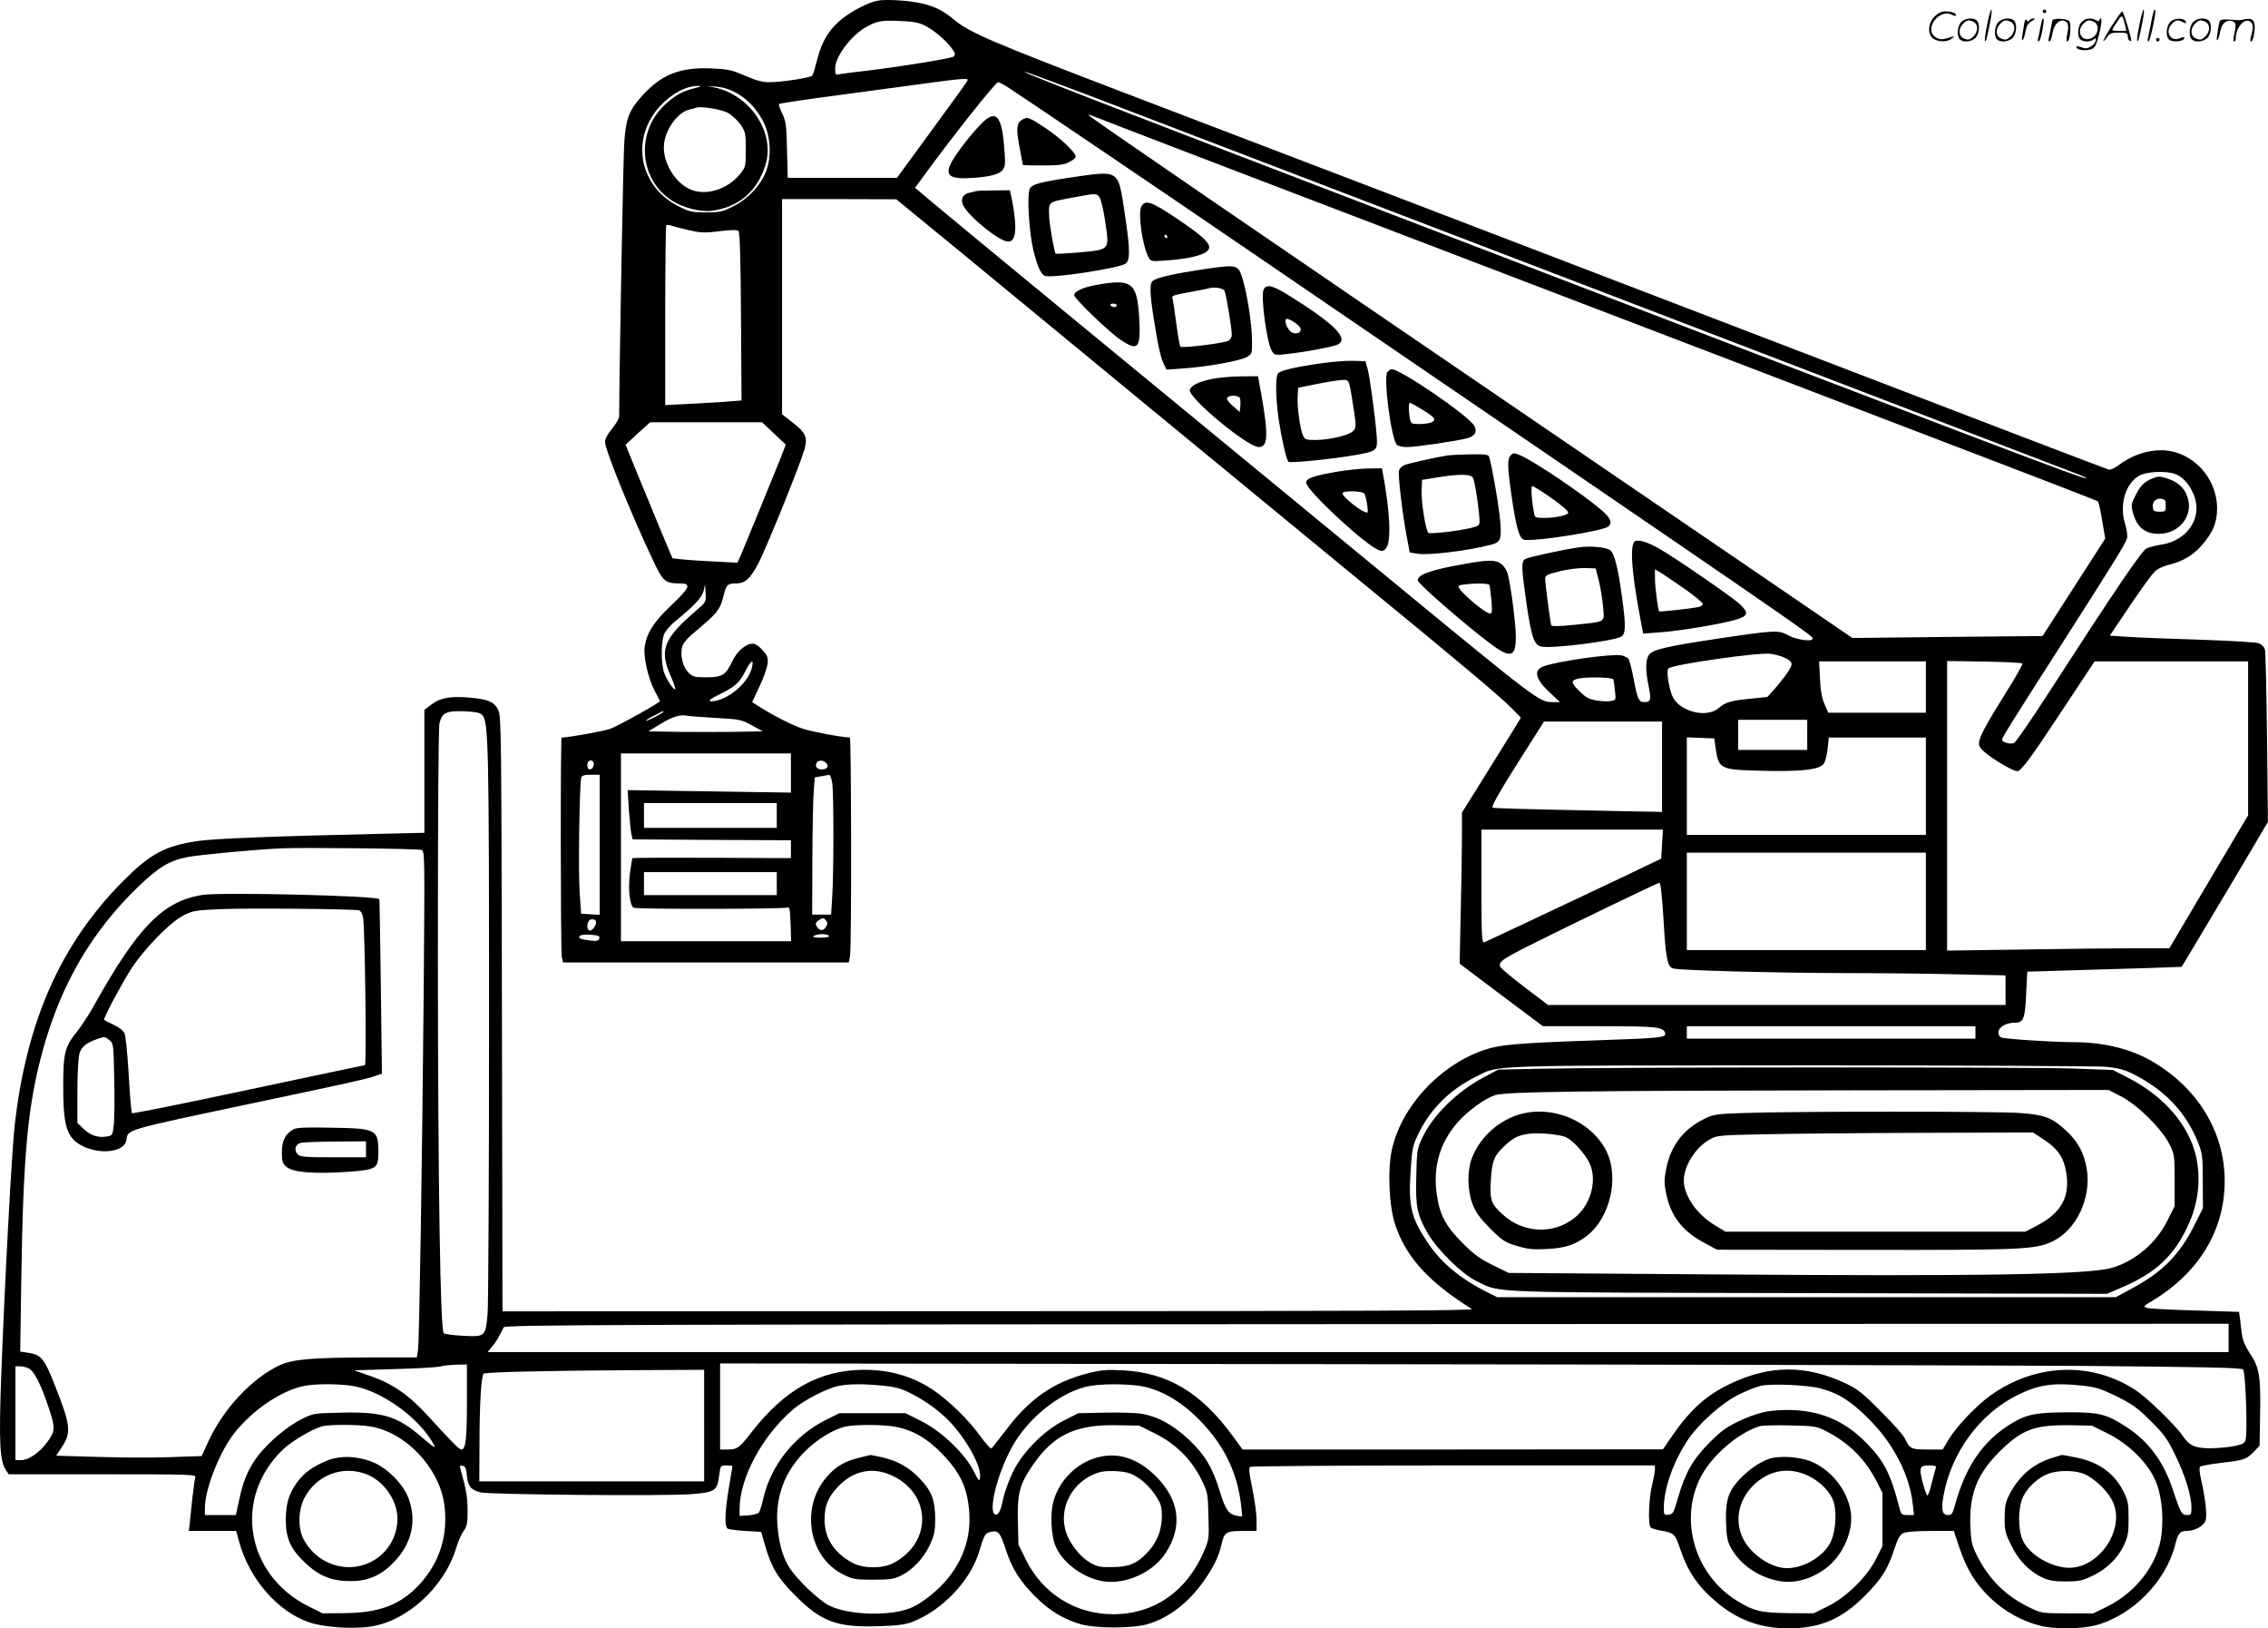 <?xml version="1.0" encoding="UTF-8"?>
<svg xmlns="http://www.w3.org/2000/svg" version="1.0" viewBox="0 0 1280.944 919.421" preserveAspectRatio="xMidYMid meet">
  <g transform="translate(-0.293,920.421) scale(0.1,-0.1)" fill="#000000" stroke="none">
    <path d="M4959 9200 c-51 -9 -140 -55 -199 -101 -72 -57 -116 -128 -141 -229 -12 -47 -24 -89 -29 -93 -10 -12 -175 -37 -240 -37 -40 0 -76 9 -140 37 -76 33 -96 37 -190 41 -176 7 -279 -33 -389 -153 -74 -82 -92 -127 -102 -259 -6 -82 -28 -1261 -29 -1552 0 -12 -18 -44 -40 -70 -25 -30 -40 -59 -40 -75 0 -43 144 -399 270 -666 57 -122 70 -133 152 -133 67 0 59 -22 -45 -121 -101 -95 -140 -156 -153 -236 -8 -55 19 -179 57 -250 16 -30 29 -56 29 -58 0 -8 -234 -139 -278 -155 -37 -14 -237 -50 -277 -50 -7 0 -6 -1203 1 -1239 l7 -31 807 0 807 0 7 37 c9 54 7 1233 -1 1233 -47 1 -221 34 -267 50 -60 20 -165 74 -243 123 l-42 27 41 87 c23 48 43 106 46 128 4 36 0 47 -28 78 -19 22 -41 37 -55 37 -39 0 -89 -42 -116 -99 -37 -79 -57 -91 -146 -91 -68 0 -77 2 -103 28 -30 31 -46 93 -35 142 4 19 25 45 57 73 145 121 158 136 179 223 14 57 21 64 70 64 51 0 80 27 127 117 46 89 232 549 257 635 21 73 11 96 -67 158 l-58 45 0 608 0 607 323 0 322 -1 355 -291 c195 -161 675 -555 1065 -877 391 -322 910 -749 1155 -950 608 -498 835 -689 899 -754 l54 -55 -39 -64 c-21 -34 -96 -155 -166 -267 l-128 -205 0 -135 c0 -75 -3 -267 -7 -427 l-6 -291 235 -177 235 -176 319 0 c330 0 365 -4 372 -42 4 -22 -34 -26 -393 -38 -457 -16 -547 -24 -643 -59 -246 -89 -455 -319 -508 -559 -25 -115 -16 -321 20 -426 62 -182 189 -321 432 -473 15 -9 -599 -12 -2728 -12 l-2747 -1 -3 1678 c-3 1559 -4 1680 -20 1715 -21 47 -56 63 -159 72 -109 10 -169 0 -218 -38 l-41 -31 0 -347 0 -347 -257 -6 c-582 -13 -943 -27 -1028 -41 -186 -29 -265 -73 -421 -230 -349 -353 -542 -789 -608 -1375 -17 -147 -58 -921 -77 -1440 -12 -345 -7 -454 26 -504 l17 -26 530 0 c500 0 529 -1 524 -17 -3 -10 -10 -61 -16 -113 -5 -52 -12 -116 -15 -143 l-6 -47 134 0 134 0 17 -62 c57 -208 216 -392 393 -453 80 -28 236 -40 341 -26 209 27 423 221 491 443 11 38 30 82 43 98 19 27 22 43 22 118 -1 76 -9 121 -40 231 -6 19 -4 22 12 19 15 -2 20 -15 24 -56 6 -60 22 -79 76 -94 52 -13 1046 -22 1193 -10 134 11 145 19 156 107 7 54 8 55 41 55 19 0 34 -2 34 -4 0 -2 -9 -57 -20 -121 -23 -135 -26 -220 -7 -232 6 -4 52 -10 101 -13 l88 -5 22 -76 c36 -126 72 -185 171 -284 147 -148 235 -180 469 -173 113 4 152 9 195 26 166 65 322 229 372 389 33 107 35 111 69 118 42 9 51 -2 83 -98 35 -108 79 -179 167 -267 80 -80 155 -126 255 -156 84 -25 296 -25 380 0 112 33 215 109 299 219 65 86 102 159 117 227 16 73 26 80 120 80 l79 0 0 63 c0 34 -11 114 -24 177 -18 84 -21 117 -12 122 6 4 523 8 1149 8 l1137 0 0 -22 c0 -13 -7 -52 -16 -88 -19 -78 -24 -224 -8 -240 6 -6 34 -14 62 -19 65 -10 77 -21 98 -84 47 -143 100 -224 212 -319 118 -100 248 -148 404 -148 180 0 301 51 434 184 93 94 129 149 165 261 19 59 33 83 50 92 16 8 71 13 156 13 l131 0 31 -93 c42 -125 92 -206 177 -287 78 -74 177 -129 279 -155 77 -20 230 -19 309 1 211 54 403 248 455 459 16 63 26 75 65 75 47 0 99 30 107 63 8 30 -3 125 -26 226 -9 38 -12 68 -6 74 4 4 60 15 124 22 127 15 138 19 182 65 l30 31 3 180 c4 214 -5 264 -58 342 -25 38 -41 74 -44 103 -4 24 -8 64 -11 88 l-6 43 -251 8 c-139 4 -261 10 -272 15 -19 7 -16 11 28 36 254 151 401 379 413 644 14 283 -133 545 -396 704 -124 76 -284 116 -460 116 -110 0 -377 17 -403 26 -11 3 -18 15 -18 29 0 30 43 55 95 55 47 0 56 23 62 171 l6 117 236 7 c130 4 326 10 436 13 l200 7 66 110 c37 61 146 245 244 409 l177 299 -5 476 c-3 262 -8 486 -12 499 -4 13 -19 28 -34 34 -14 6 -161 14 -326 20 -165 5 -349 12 -408 16 l-108 7 111 165 c61 91 124 178 139 193 17 18 49 34 87 43 78 20 133 53 183 110 63 72 86 127 86 209 -1 176 -144 325 -314 327 -86 0 -169 -29 -249 -89 -18 -14 -41 -23 -50 -20 -9 2 -721 274 -1582 605 -1897 728 -3100 1188 -4005 1533 -709 271 -847 330 -930 399 -62 52 -109 77 -183 94 -69 17 -204 26 -253 16z m261 -137 c49 -22 128 -87 161 -135 18 -25 19 -32 8 -43 -12 -12 -371 -68 -574 -90 -33 -4 -68 -9 -77 -11 -15 -5 -18 1 -18 34 0 69 95 193 183 238 56 30 80 34 177 30 69 -2 108 -8 140 -23z m932 -397 c261 -99 5239 -2005 5586 -2139 29 -11 51 -22 49 -24 -8 -8 -542 195 -3412 1295 -2351 901 -2603 999 -2583 1001 3 1 165 -59 360 -133z m-684 85 c-1 -6 -92 -132 -201 -280 l-198 -271 -308 0 -309 0 -4 158 c-3 139 -6 162 -27 205 -13 26 -21 51 -18 54 4 3 118 21 254 39 136 18 361 49 498 67 276 38 318 42 313 28z m225 -38 c53 -33 873 -588 1407 -953 3210 -2191 3140 -2143 3140 -2162 0 -19 -87 -7 -135 18 -59 32 -73 31 -415 -20 -277 -42 -349 -59 -372 -87 -22 -26 -23 -89 -3 -183 15 -73 12 -86 -25 -86 -31 0 -39 17 -59 124 -11 59 -25 114 -31 121 -6 7 -24 15 -40 19 -54 10 -365 -33 -441 -63 -57 -21 -44 -72 38 -148 l57 -53 -46 0 c-68 0 -96 20 -813 610 -1524 1253 -2587 2127 -2677 2204 l-107 90 37 50 c152 211 417 546 432 546 6 0 29 -12 53 -27z m-1768 -7 c-69 -17 -110 -40 -168 -94 -163 -153 -145 -417 36 -537 66 -44 164 -69 230 -61 151 20 255 108 302 255 59 181 -81 397 -285 441 l-45 9 53 -4 c108 -9 213 -88 269 -204 38 -77 44 -193 13 -273 -30 -80 -104 -159 -188 -200 -59 -30 -76 -33 -152 -33 -76 0 -93 3 -152 33 -225 111 -277 382 -108 566 65 71 149 116 215 115 23 -1 19 -3 -20 -13z m189 -139 c22 -12 54 -42 71 -65 28 -42 30 -49 30 -142 0 -95 -1 -99 -31 -137 -74 -92 -203 -129 -291 -84 -89 45 -152 163 -139 258 11 84 80 175 144 189 15 3 32 8 37 10 26 10 143 -9 179 -29z m2646 -243 c5341 -2042 5083 -1943 5092 -1953 5 -4 15 -52 24 -107 l17 -101 -177 -275 -177 -275 -537 -5 -537 -6 -120 82 c-66 46 -667 455 -1335 911 -2072 1413 -2860 1953 -2860 1960 0 3 10 0 23 -5 12 -5 276 -107 587 -226z m-2855 -422 c59 -13 85 -13 164 -3 67 8 98 8 105 1 8 -7 12 -165 14 -484 l3 -473 -78 -6 c-43 -4 -140 -9 -215 -13 l-138 -7 0 505 c0 278 3 507 6 510 3 4 20 2 37 -4 18 -6 64 -17 102 -26z m469 -1145 l67 -63 -21 -55 c-37 -94 -210 -515 -231 -565 l-21 -47 -132 7 c-72 3 -154 9 -183 12 l-52 6 -60 142 c-32 77 -92 222 -132 320 l-73 179 69 64 70 63 316 0 316 0 67 -63z m7919 -231 c42 -17 80 -63 102 -120 48 -124 -37 -253 -181 -276 -32 -5 -71 -15 -86 -21 -27 -11 -174 -228 -558 -822 -95 -147 -181 -272 -191 -277 -19 -11 -69 3 -69 18 0 11 73 128 342 547 294 460 356 560 364 590 4 15 -1 49 -11 82 -34 107 3 231 83 273 45 23 156 27 205 6z m-8360 -771 c-181 -155 -207 -220 -144 -363 18 -41 30 -76 28 -79 -9 -9 -55 62 -66 102 -15 56 -14 169 3 209 8 18 35 51 62 72 109 89 153 136 161 173 l8 36 3 -50 c3 -50 3 -50 -55 -100z m6144 -262 c53 -25 56 -35 23 -84 -16 -24 -49 -66 -72 -92 l-43 -48 -98 -10 c-111 -11 -137 -19 -179 -54 -65 -55 -210 -21 -255 59 -23 42 -41 152 -27 166 22 22 504 91 574 83 25 -3 59 -12 77 -20z m-5827 -57 c-18 -81 -119 -172 -207 -189 -47 -9 -41 5 12 31 96 46 124 70 155 132 34 67 52 78 40 26z m6630 -111 l0 -145 -276 0 -275 0 -21 48 c-15 33 -23 75 -26 145 l-5 97 302 0 301 0 0 -145z m545 133 c4 -3 -38 -78 -93 -165 -117 -187 -152 -253 -152 -287 0 -19 14 -36 53 -65 57 -43 143 -91 163 -91 22 0 78 76 259 351 l178 269 433 0 434 0 0 -434 0 -435 -156 -263 c-86 -145 -186 -314 -222 -375 l-67 -113 -200 0 c-110 0 -392 -3 -627 -7 l-428 -6 0 817 0 818 209 -3 c115 -2 212 -7 216 -11z m-2310 -90 c2 -7 6 -36 9 -65 6 -50 6 -51 -21 -57 -16 -3 -52 -2 -81 3 -44 7 -62 16 -98 52 -48 47 -50 60 -13 70 45 13 199 10 204 -3z m-6390 -199 c37 -37 40 -149 40 -1744 0 -847 -4 -1584 -8 -1638 -12 -130 -13 -131 -139 -125 -55 3 -103 9 -109 15 -19 19 -32 810 -33 2088 0 844 3 1326 9 1355 14 60 37 72 142 68 58 -2 87 -8 98 -19z m1025 16 c0 -2 -22 -16 -50 -30 -27 -14 -50 -23 -50 -20 0 2 21 16 48 29 53 28 52 28 52 21z m291 -34 c140 -8 148 -9 208 -42 l62 -34 -161 -3 c-88 -1 -233 -1 -322 0 l-163 3 64 39 c66 41 112 56 146 50 11 -3 86 -8 166 -13z m6169 -96 l0 -85 -195 0 -195 0 0 85 0 85 195 0 195 0 0 -85z m-820 -180 l0 -255 -262 5 c-495 10 -691 15 -695 19 -8 8 39 90 165 289 l125 197 333 0 334 0 0 -255z m302 110 c18 -125 22 -127 268 -133 213 -5 316 6 342 38 9 11 19 49 23 85 l7 65 274 0 274 0 0 -275 0 -275 -675 0 -675 0 0 275 0 276 77 -3 78 -3 7 -50z m-5222 -146 l0 -110 -461 7 -461 7 7 -114 c5 -62 11 -125 15 -139 l6 -25 447 -3 447 -2 0 -51 0 -50 -446 2 c-245 1 -447 0 -449 -2 -2 -2 -8 -40 -14 -84 -12 -88 -2 -181 20 -196 14 -9 841 -8 869 1 13 4 15 -11 18 -92 l3 -98 -481 0 -480 0 0 530 0 530 480 0 480 0 0 -111z m-1116 62 c9 -14 -4 -41 -20 -41 -8 0 -14 10 -14 25 0 25 23 35 34 16z m1316 -6 c16 -19 4 -35 -25 -35 -27 0 -39 14 -31 35 7 19 40 19 56 0z m-1280 -461 l0 -395 -52 3 -53 3 -8 115 c-9 120 -1 627 9 654 4 12 20 16 55 16 l49 0 0 -396z m1314 344 c8 -69 8 -516 -1 -640 l-6 -98 -54 0 -53 0 1 313 c1 171 4 346 8 387 l6 75 35 6 c19 4 40 7 46 8 6 0 14 -22 18 -51z m-314 -178 l0 -70 -375 0 -375 0 0 70 0 70 375 0 375 0 0 -70z m5000 -162 l-5 -82 -215 -103 c-272 -129 -764 -361 -784 -369 -14 -5 -16 28 -16 315 l0 321 513 0 512 0 -5 -82z m-7006 -33 c18 -8 18 -32 12 -784 -9 -1014 -25 -1985 -32 -2038 l-7 -43 -261 0 c-333 -1 -437 -10 -513 -44 -155 -72 -317 -244 -402 -428 l-39 -85 -173 -6 c-96 -4 -281 -3 -411 1 l-238 7 30 45 c57 86 53 124 -37 352 -60 152 -77 173 -150 184 l-46 7 6 401 c11 713 36 988 121 1298 103 375 277 673 542 928 114 109 174 145 276 165 68 13 366 41 523 49 126 6 780 -1 799 -9z m8496 -290 l0 -275 -675 0 -675 0 0 275 0 275 675 0 675 0 0 -275z m-6490 100 l0 -65 -375 0 -375 0 0 65 0 65 375 0 375 0 0 -65z m5008 -197 c13 -228 22 -273 55 -282 36 -11 573 -25 962 -26 198 0 485 -3 638 -7 l277 -6 0 -84 0 -83 -1292 0 -1292 0 -132 100 c-72 55 -135 107 -138 116 -10 27 11 42 159 117 225 113 729 356 740 357 7 0 15 -76 23 -202z m-6028 -20 c0 -19 -21 -48 -35 -48 -18 0 -20 41 -4 57 13 13 39 6 39 -9z m1299 8 c9 -11 9 -19 -1 -35 -15 -25 -36 -24 -52 2 -9 15 -7 21 8 33 25 18 31 18 45 0z m-1283 -89 c4 -3 3 -11 -1 -18 -5 -7 -23 -9 -52 -5 -55 7 -70 15 -52 28 14 9 95 5 105 -5z m1299 3 c4 -6 -14 -10 -47 -10 -38 0 -49 3 -38 10 20 13 77 13 85 0z m6475 -545 l0 -35 -815 0 -815 0 0 35 0 35 815 0 815 0 0 -35z m736 -194 c71 -7 105 -16 155 -41 179 -90 299 -217 367 -388 24 -62 26 -79 26 -218 l1 -151 -47 -94 c-84 -168 -179 -265 -351 -358 l-94 -51 -1747 0 -1747 0 -62 31 c-150 76 -256 165 -332 279 -93 140 -108 205 -95 401 8 130 12 145 44 212 68 140 179 250 325 322 134 67 33 63 1831 64 899 0 1676 -4 1726 -8z m694 -1531 l0 -80 -4916 0 -4917 0 27 33 c15 17 34 48 43 67 10 19 19 37 21 40 10 14 609 16 4990 18 l4752 2 0 -80z m-813 -158 c683 -6 885 -10 895 -20 13 -13 26 -350 14 -396 -5 -20 -15 -27 -62 -36 -31 -7 -90 -12 -133 -13 -89 -1 -123 14 -161 71 -41 60 -201 215 -265 257 -249 163 -565 152 -819 -29 -79 -56 -194 -177 -237 -249 l-34 -57 -86 0 c-93 0 -100 4 -129 65 -8 17 -68 84 -135 151 -101 102 -132 126 -195 156 -226 107 -430 106 -655 -1 -142 -68 -231 -150 -345 -319 l-35 -51 -1187 -1 -1187 0 -57 78 c-179 244 -366 356 -619 369 -92 5 -124 2 -195 -16 -197 -50 -333 -144 -469 -326 -39 -51 -74 -96 -79 -99 -5 -3 -34 30 -65 73 -63 88 -179 201 -268 260 -110 73 -239 111 -383 111 -252 0 -450 -110 -639 -353 -69 -89 -80 -97 -136 -97 l-41 0 0 243 0 243 3413 -4 c1876 -2 3809 -7 4294 -10z m-9137 -206 c0 -208 -7 -266 -31 -266 -13 0 -52 40 -192 193 -106 116 -198 179 -322 222 l-92 32 226 7 c124 3 242 10 261 15 19 5 61 9 93 10 l57 1 0 -214z m-2475 192 c31 -14 71 -94 116 -231 35 -106 34 -123 -11 -185 -42 -58 -105 -102 -147 -102 l-33 0 0 265 0 265 25 0 c13 0 36 -5 50 -12z m3815 -323 l0 -315 -635 0 -635 0 1 213 c0 218 10 381 23 395 10 9 341 17 844 20 l402 2 0 -315z m-1969 221 c146 -31 327 -156 418 -289 18 -27 31 -50 29 -53 -3 -2 -33 21 -69 52 -140 122 -223 148 -461 142 -149 -3 -155 -4 -219 -35 -82 -41 -189 -130 -250 -210 -53 -69 -84 -142 -107 -255 l-17 -78 -87 0 -88 0 0 38 c0 106 80 312 163 420 102 132 269 246 398 271 69 14 218 12 290 -3z m2975 5 c71 -7 105 -16 155 -41 82 -42 142 -83 203 -140 99 -92 201 -266 194 -332 -3 -33 -4 -32 -37 32 -52 101 -183 225 -296 281 l-88 44 -187 0 -186 0 -75 -37 c-178 -89 -311 -255 -355 -444 -8 -38 -20 -74 -25 -80 -6 -7 -32 -14 -59 -16 l-50 -3 0 40 c1 176 128 412 303 562 61 52 193 120 257 132 60 12 136 12 246 2z m1448 -1 c101 -13 214 -72 311 -162 162 -151 248 -319 269 -525 l5 -52 -32 5 c-45 9 -62 33 -93 132 -41 137 -85 212 -176 297 -88 83 -171 129 -262 146 -33 6 -128 9 -211 7 l-152 -3 -79 -40 c-116 -58 -237 -181 -292 -295 -22 -47 -46 -113 -53 -147 -13 -69 -30 -100 -47 -89 -41 25 23 259 110 403 96 159 279 297 428 322 73 12 189 12 274 1z m3850 -15 c103 -27 174 -72 276 -175 138 -138 227 -312 246 -477 l7 -63 -36 0 c-34 0 -37 2 -47 43 -49 191 -87 265 -190 368 -121 123 -261 181 -435 182 -112 1 -176 -14 -285 -65 -69 -33 -100 -56 -165 -122 -92 -93 -134 -168 -175 -309 -24 -85 -28 -92 -53 -95 -26 -3 -27 -1 -27 40 1 112 55 262 138 386 64 93 190 205 285 252 45 22 102 45 127 50 62 13 263 4 334 -15z m1486 15 c72 -8 102 -18 190 -61 89 -45 117 -65 190 -138 74 -73 94 -101 138 -191 56 -115 92 -231 92 -297 0 -39 -2 -43 -25 -43 -30 0 -37 12 -79 140 -54 164 -138 276 -266 359 -108 70 -151 81 -313 81 -189 0 -244 -10 -327 -59 -164 -98 -264 -241 -325 -463 -14 -51 -19 -58 -40 -58 -33 0 -40 30 -25 111 44 242 204 460 415 565 121 61 208 73 375 54z m-9675 -230 c198 -32 387 -231 417 -438 24 -174 -25 -330 -142 -456 -107 -114 -226 -159 -425 -160 l-120 -1 -79 39 c-357 179 -428 614 -145 886 47 45 160 113 218 130 37 12 206 12 276 0z m2955 0 c99 -16 183 -62 265 -145 87 -88 131 -161 150 -251 37 -175 -1 -332 -113 -467 -53 -64 -137 -131 -199 -159 -112 -50 -351 -45 -463 9 -64 31 -194 156 -234 225 -35 60 -54 131 -62 228 -13 162 40 304 155 419 68 68 159 124 227 140 54 12 196 13 274 1z m1475 -39 c117 -58 206 -146 261 -256 38 -77 39 -80 42 -209 4 -125 3 -135 -23 -196 -97 -230 -283 -360 -515 -360 -212 0 -397 115 -492 306 l-43 87 -3 128 c-4 157 8 208 78 312 119 178 245 239 481 234 l126 -2 88 -44z m3787 15 c132 -67 224 -158 290 -286 l33 -65 0 -150 0 -150 -35 -70 c-50 -102 -169 -219 -275 -271 l-79 -39 -136 1 c-161 2 -202 11 -297 70 -236 146 -327 450 -208 692 61 122 208 252 334 293 14 5 92 7 173 5 136 -3 150 -5 200 -30z m1594 -15 c111 -55 215 -153 263 -250 39 -77 56 -201 42 -320 -18 -163 -140 -325 -307 -408 l-78 -38 -145 0 c-138 0 -149 1 -205 28 -139 65 -235 157 -304 292 -31 60 -36 82 -40 157 -10 189 34 306 162 434 128 127 199 154 402 151 l121 -2 89 -44z m-969 -193 c-3 -7 -13 -46 -23 -85 -10 -40 -21 -73 -25 -73 -8 0 -39 108 -39 136 0 29 8 34 53 34 27 0 37 -4 34 -12z M5558 8518 c-44 -41 -114 -126 -162 -198 -61 -93 -46 -125 61 -122 113 3 186 19 207 44 16 20 18 34 12 113 -13 189 -44 231 -118 163z M5777 8529 c-33 -19 -36 -51 -16 -155 10 -54 19 -100 19 -101 0 -2 51 -3 113 -3 87 0 120 4 146 18 19 9 37 22 39 29 6 21 -78 102 -170 164 -94 62 -102 65 -131 48z M6070 8205 c-196 -29 -237 -40 -251 -67 -17 -32 -4 -245 20 -346 23 -92 43 -137 65 -145 40 -16 429 44 458 70 24 21 23 80 -3 258 -24 170 -34 207 -57 228 -29 27 -68 27 -232 2z m144 -117 c8 -13 23 -76 32 -141 23 -156 26 -152 -149 -168 -70 -6 -130 -9 -132 -7 -7 7 -34 158 -36 203 -4 93 -13 87 140 115 126 24 128 24 145 -2z M5515 8125 c-5 -2 -22 -6 -37 -9 -39 -9 -52 -38 -34 -73 34 -66 205 -203 253 -203 45 0 52 76 22 233 l-12 57 -91 -1 c-50 0 -95 -2 -101 -4z M6449 8038 c-20 -38 6 -222 41 -287 12 -23 15 -24 104 -17 111 7 200 28 226 51 35 32 0 70 -170 185 -143 96 -179 109 -201 68z m146 -168 c3 -5 1 -10 -4 -10 -6 0 -11 5 -11 10 0 6 2 10 4 10 3 0 8 -4 11 -10z M6800 7684 c-166 -25 -264 -47 -287 -66 -18 -15 -16 -74 7 -218 25 -157 39 -217 57 -254 l15 -29 94 7 c135 9 322 43 358 64 31 18 31 19 30 103 -2 92 -27 253 -53 338 -25 82 -28 83 -221 55z m119 -122 c9 -18 41 -210 41 -250 0 -12 -9 -26 -19 -32 -28 -14 -262 -43 -271 -33 -5 4 -15 65 -24 135 -9 70 -19 134 -22 142 -4 10 18 17 93 30 54 10 103 19 108 21 32 11 85 4 94 -13z M6192 7595 c-74 -14 -122 -36 -122 -58 0 -18 198 -209 260 -250 102 -69 117 -51 107 124 -12 199 -41 221 -245 184z m118 -115 c0 -5 -6 -10 -14 -10 -8 0 -18 5 -21 10 -3 6 3 10 14 10 12 0 21 -4 21 -10z M7140 7570 c-18 -34 17 -302 47 -349 14 -22 19 -23 81 -16 101 10 267 42 291 54 63 34 -17 115 -273 275 -95 59 -129 68 -146 36z m205 -214 c14 -22 -8 -40 -38 -32 -25 6 -53 59 -41 78 7 10 64 -23 79 -46z M7444 7150 c-134 -20 -202 -37 -221 -52 -18 -14 -16 -139 2 -263 17 -111 43 -226 55 -238 8 -9 249 15 378 38 111 19 122 26 122 77 0 61 -39 360 -53 410 l-13 43 -74 2 c-41 1 -129 -7 -196 -17z m185 -137 c5 -27 15 -87 22 -135 12 -80 11 -89 -5 -107 -22 -24 -133 -51 -214 -51 -52 0 -60 3 -69 23 -17 36 -35 166 -31 222 l3 50 110 22 c61 12 124 22 142 22 30 1 32 -2 42 -46z M7839 7104 c-24 -29 20 -372 53 -411 6 -7 31 -13 57 -13 51 0 282 34 342 50 42 12 57 37 39 69 -29 56 -417 321 -468 321 -5 0 -15 -7 -23 -16z m191 -209 c76 -46 87 -60 61 -74 -11 -6 -42 -11 -69 -11 -47 0 -50 1 -56 31 -8 40 -8 89 0 89 4 0 32 -16 64 -35z M6845 7064 c-74 -16 -112 -35 -122 -60 -15 -41 325 -324 389 -324 53 0 56 67 12 313 l-16 87 -97 -1 c-53 0 -127 -7 -166 -15z m161 -108 c3 -8 4 -28 2 -46 l-3 -32 -39 34 c-24 21 -37 39 -32 46 10 17 65 15 72 -2z M8536 6634 c-21 -20 -20 -60 4 -229 26 -180 44 -241 70 -248 49 -13 445 48 476 74 25 21 15 47 -38 93 -108 93 -383 278 -460 310 -33 14 -38 14 -52 0z m205 -225 c80 -55 119 -88 119 -100 0 -13 -72 -29 -131 -29 -54 0 -57 1 -62 28 -13 67 -19 152 -10 152 5 0 43 -23 84 -51z M8180 6633 c-71 -11 -225 -46 -246 -55 -13 -6 -26 -19 -30 -30 -6 -22 19 -243 44 -373 l17 -90 40 -7 c65 -11 295 17 424 52 53 14 58 34 43 170 -11 92 -43 272 -58 323 -5 15 -18 17 -107 16 -56 -1 -113 -4 -127 -6z m142 -126 c8 -14 25 -110 34 -199 6 -66 6 -68 -19 -77 -48 -19 -257 -45 -267 -35 -16 16 -41 179 -38 242 l3 57 45 7 c153 27 227 28 242 5z M7555 6541 c-137 -24 -175 -38 -175 -62 0 -42 332 -351 409 -380 21 -9 29 -7 43 11 29 36 22 203 -18 418 l-6 32 -77 -1 c-42 0 -121 -9 -176 -18z m153 -123 c11 -15 26 -108 17 -108 -30 0 -149 95 -139 111 8 14 110 11 122 -3z M9237 6148 c-29 -16 -20 -167 25 -407 l21 -114 96 7 c106 7 347 47 427 71 72 21 76 40 20 91 -44 40 -356 255 -446 307 -67 39 -123 57 -143 45z m291 -276 c50 -36 92 -71 92 -78 0 -7 -12 -15 -27 -18 -40 -8 -215 -27 -219 -24 -7 8 -24 137 -24 186 l0 52 43 -26 c23 -15 84 -56 135 -92z M8915 6113 c-83 -12 -280 -55 -296 -64 -25 -13 -24 -46 5 -250 28 -191 43 -235 82 -245 56 -14 404 29 454 56 25 13 26 65 4 222 -22 163 -42 243 -65 264 -21 19 -116 28 -184 17z m118 -188 c10 -38 20 -105 24 -147 7 -91 22 -82 -165 -102 -88 -9 -125 -9 -128 -2 -5 17 -34 234 -34 261 0 21 8 25 83 44 45 11 109 19 142 18 l60 -2 18 -70z M8274 6020 c-188 -33 -264 -60 -264 -92 0 -18 258 -243 405 -354 122 -92 151 -83 149 45 -2 78 -28 277 -45 343 -5 20 -21 46 -36 57 -31 25 -70 26 -209 1z m140 -118 c3 -5 8 -43 12 -85 5 -61 4 -77 -6 -77 -30 0 -180 128 -180 154 0 14 165 22 174 8z M12160 6503 c-48 -20 -68 -40 -97 -98 -23 -45 -25 -54 -14 -93 22 -85 68 -122 148 -122 119 1 199 109 158 215 -19 50 -56 81 -119 100 -35 11 -48 10 -76 -2z m75 -153 c0 -33 -2 -35 -35 -35 -29 0 -36 4 -38 23 -5 32 16 54 47 50 22 -3 26 -8 26 -38z M1144 4151 c-221 -36 -363 -181 -610 -624 -27 -49 -71 -116 -98 -150 -67 -83 -76 -120 -76 -303 0 -168 10 -237 43 -286 70 -103 303 -115 315 -16 7 55 -4 52 712 203 537 113 626 133 683 151 l47 16 -6 491 c-4 271 -7 493 -8 494 -13 20 -897 41 -1002 24z m887 -87 c10 -3 19 -20 23 -42 10 -64 20 -832 10 -832 -5 0 -301 -63 -659 -139 -357 -76 -653 -136 -657 -132 -3 3 -12 101 -18 216 -7 116 -17 221 -24 235 -6 14 -32 35 -61 48 -28 13 -52 26 -54 28 -6 5 84 177 146 277 71 114 223 272 303 313 51 26 66 29 210 35 157 7 752 1 781 -7z m-1410 -733 c23 -18 23 -24 27 -215 3 -107 1 -224 -2 -260 -7 -63 -8 -64 -42 -69 -48 -8 -92 7 -131 45 l-33 32 0 175 c0 97 5 193 11 214 11 40 36 61 97 83 48 17 46 17 73 -5z M1661 2828 c-46 -25 -66 -64 -66 -130 0 -52 3 -63 27 -83 36 -31 163 -40 348 -27 160 12 170 18 170 111 0 128 -11 134 -265 138 -142 3 -196 1 -214 -9z m409 -113 l0 -45 -184 0 c-157 0 -187 2 -201 16 -23 23 -15 57 15 65 14 4 103 7 198 8 l172 1 0 -45z M8710 3170 l-245 -5 -81 -43 c-151 -80 -288 -214 -348 -342 -29 -62 -31 -72 -34 -216 -5 -175 5 -220 65 -324 55 -94 193 -229 273 -268 142 -70 24 -65 1884 -69 l1679 -4 86 37 c189 81 293 178 371 347 60 129 75 265 45 396 -42 175 -179 334 -379 438 l-90 46 -225 8 c-245 9 -2601 8 -3001 -1z m3274 -157 c92 -48 228 -182 271 -268 29 -58 30 -64 30 -206 l0 -145 -39 -78 c-63 -129 -182 -231 -314 -270 -133 -39 -744 -49 -2303 -37 l-1105 8 -90 44 c-71 35 -105 59 -170 124 -96 96 -129 158 -146 273 -23 159 17 297 122 414 56 62 151 131 208 149 60 19 479 25 2016 27 l1448 2 72 -37z M8569 2907 c-116 -40 -213 -133 -255 -247 -25 -68 -23 -181 6 -255 18 -46 40 -77 99 -137 70 -69 83 -78 150 -98 61 -19 89 -22 170 -18 106 5 164 25 231 78 127 101 178 326 107 472 -87 177 -317 270 -508 205z m279 -124 c40 -19 109 -95 133 -148 45 -98 5 -239 -89 -310 -119 -92 -287 -83 -401 21 -67 60 -75 83 -68 196 7 108 18 136 74 189 47 45 76 61 128 70 57 10 184 0 223 -18z M9854 2920 c-158 -5 -174 -8 -225 -33 -117 -57 -189 -150 -215 -279 -13 -66 -13 -82 0 -147 26 -125 94 -211 218 -276 l69 -37 832 -1 c899 -1 967 2 1064 49 133 64 218 243 192 407 -14 89 -51 157 -117 218 -80 73 -121 89 -260 99 -128 10 -1283 10 -1558 0z m1692 -150 c78 -51 112 -100 126 -182 24 -139 -25 -230 -161 -302 l-69 -36 -847 0 -847 0 -58 35 c-93 57 -159 142 -175 227 -16 86 55 211 149 261 38 21 57 22 306 27 146 3 546 7 890 8 l625 2 61 -40z M1847 956 c-80 -33 -128 -69 -166 -121 -47 -65 -63 -119 -64 -212 0 -105 28 -168 113 -246 77 -72 148 -100 250 -100 103 -1 181 34 254 114 96 103 123 228 76 354 -30 81 -122 173 -205 205 -89 35 -185 37 -258 6z m216 -72 c110 -37 194 -163 184 -274 -9 -101 -64 -183 -154 -227 -136 -66 -302 -9 -376 131 -32 62 -30 164 5 232 66 126 208 184 341 138z M4858 974 c-79 -19 -125 -44 -174 -96 -164 -171 -121 -465 84 -565 52 -26 67 -28 167 -28 95 0 117 3 157 23 66 33 126 96 162 172 25 54 30 78 31 140 0 109 -18 162 -81 229 -62 67 -126 105 -215 126 -35 8 -66 14 -69 14 -3 0 -31 -7 -62 -15z m187 -103 c221 -106 222 -379 2 -493 -61 -31 -166 -31 -227 1 -104 54 -160 140 -160 244 0 79 18 124 73 184 87 95 200 118 312 64z M6200 975 c-117 -32 -212 -127 -246 -243 -22 -74 -15 -200 13 -263 42 -94 161 -179 273 -194 126 -17 279 54 348 163 96 150 76 298 -57 431 -101 101 -215 138 -331 106z m182 -89 c53 -19 111 -69 149 -128 30 -46 34 -61 34 -118 -1 -78 -29 -147 -83 -203 -59 -62 -104 -80 -197 -81 -70 -1 -86 2 -128 27 -54 32 -109 101 -132 166 -48 141 36 296 185 342 40 12 132 9 172 -5z M9988 965 c-56 -21 -120 -68 -171 -125 -56 -63 -71 -120 -65 -247 3 -74 9 -97 31 -135 54 -93 156 -161 271 -181 80 -14 165 7 243 59 103 67 172 206 160 322 -13 119 -100 237 -215 290 -70 32 -195 40 -254 17z m227 -93 c72 -35 130 -95 146 -154 18 -70 7 -178 -25 -232 -45 -77 -150 -136 -241 -136 -83 0 -190 68 -240 153 -58 101 -39 224 48 312 90 89 201 109 312 57z M11588 971 c-104 -34 -181 -100 -235 -203 -23 -45 -28 -65 -28 -134 0 -73 3 -87 38 -156 41 -85 102 -147 177 -182 35 -16 65 -21 130 -21 74 0 93 4 150 31 80 38 145 101 179 174 22 47 26 68 26 150 0 85 -3 101 -29 153 -53 105 -142 168 -273 193 -41 8 -75 14 -76 13 -1 0 -27 -8 -59 -18z m188 -90 c55 -25 119 -84 151 -139 96 -163 -76 -414 -265 -388 -102 14 -207 84 -237 159 -26 65 -24 181 4 240 27 56 88 111 145 131 59 21 152 19 202 -3z M11226 9064 c-10 -47 -15 -88 -12 -91 5 -6 9 7 30 110 7 37 10 67 6 67 -4 0 -15 -39 -24 -86z M11540 9140 c0 -5 5 -10 10 -10 6 0 10 5 10 10 0 6 -4 10 -10 10 -5 0 -10 -4 -10 -10z M12086 9064 c-10 -47 -15 -88 -12 -91 5 -6 9 7 30 110 7 37 10 67 6 67 -4 0 -15 -39 -24 -86z M12166 9139 c-3 -8 -10 -41 -16 -74 -6 -33 -14 -68 -16 -77 -3 -10 -1 -18 3 -18 10 0 46 171 38 178 -2 3 -7 -1 -9 -9z M10929 9111 c-38 -38 -41 -101 -7 -125 29 -20 79 -20 104 0 18 14 18 15 1 10 -53 -17 -69 -17 -92 -2 -69 45 21 166 94 126 12 -6 21 -7 21 -1 0 12 -25 21 -62 21 -19 0 -39 -10 -59 -29z M11930 9059 c-28 -45 -49 -83 -47 -85 2 -3 12 7 21 21 14 21 24 25 66 25 43 0 50 -3 50 -19 0 -11 5 -23 10 -26 6 -3 10 -3 10 1 0 20 -44 164 -51 164 -4 0 -30 -37 -59 -81z m75 4 l7 -33 -42 0 c-42 0 -42 0 -28 23 8 12 21 32 29 44 15 25 22 18 34 -34z M11080 9080 c-22 -22 -27 -79 -8 -98 19 -19 66 -14 88 8 22 22 27 79 8 98 -19 19 -66 14 -88 -8z m71 0 c25 -14 25 -54 -1 -80 -23 -23 -33 -24 -61 -10 -25 14 -25 54 1 80 23 23 33 24 61 10z M11290 9080 c-22 -22 -27 -79 -8 -98 19 -19 66 -14 88 8 22 22 27 79 8 98 -19 19 -66 14 -88 -8z m71 0 c25 -14 25 -54 -1 -80 -23 -23 -33 -24 -61 -10 -25 14 -25 54 1 80 23 23 33 24 61 10z M11436 9074 c-3 -16 -8 -47 -11 -69 -8 -51 10 -26 19 27 5 27 15 42 34 53 18 10 22 14 10 15 -9 0 -20 -5 -24 -11 -5 -8 -9 -8 -14 1 -5 8 -10 3 -14 -16z M11537 9093 c-2 -4 -7 -26 -11 -48 -4 -22 -9 -48 -12 -57 -3 -10 -1 -18 4 -18 4 0 14 28 20 62 11 58 10 81 -1 61z M11595 9090 c-1 -3 -5 -23 -9 -45 -4 -22 -9 -48 -12 -57 -3 -10 -1 -18 4 -18 5 0 13 20 17 45 7 53 44 87 74 68 17 -11 19 -28 8 -80 -4 -18 -3 -33 2 -33 16 0 24 99 11 115 -12 14 -87 18 -95 5z M11760 9080 c-22 -22 -27 -79 -8 -98 7 -7 24 -12 38 -12 14 0 31 5 38 12 9 9 12 8 12 -5 0 -9 -12 -24 -26 -34 -21 -13 -32 -15 -55 -6 -16 6 -29 8 -29 3 0 -24 81 -27 102 -2 18 19 50 162 37 162 -5 0 -9 -5 -9 -10 0 -7 -6 -7 -19 0 -30 16 -59 12 -81 -10z m71 0 c29 -16 25 -65 -6 -86 -56 -37 -103 28 -55 76 23 23 33 24 61 10z M12261 9081 c-23 -23 -28 -80 -9 -99 19 -19 88 -13 88 9 0 5 -11 4 -24 -2 -54 -25 -89 38 -46 81 23 23 33 24 62 9 16 -9 19 -8 16 3 -8 22 -64 22 -87 -1z M12390 9080 c-22 -22 -27 -79 -8 -98 19 -19 66 -14 88 8 22 22 27 79 8 98 -19 19 -66 14 -88 -8z m71 0 c25 -14 25 -54 -1 -80 -23 -23 -33 -24 -61 -10 -25 14 -25 54 1 80 23 23 33 24 61 10z M12536 9071 c-3 -14 -8 -44 -11 -66 -8 -51 10 -26 19 27 8 41 35 63 66 53 22 -7 24 -21 11 -77 -5 -22 -5 -38 0 -38 5 0 9 6 9 13 0 68 51 125 85 97 15 -13 15 -35 -1 -92 -3 -10 -1 -18 4 -18 6 0 13 23 17 50 9 63 -5 84 -49 76 -17 -4 -35 -6 -41 -6 -101 8 -104 7 -109 -19z M12180 8980 c0 -5 5 -10 10 -10 6 0 10 5 10 10 0 6 -4 10 -10 10 -5 0 -10 -4 -10 -10z"></path>
  </g>
</svg>
